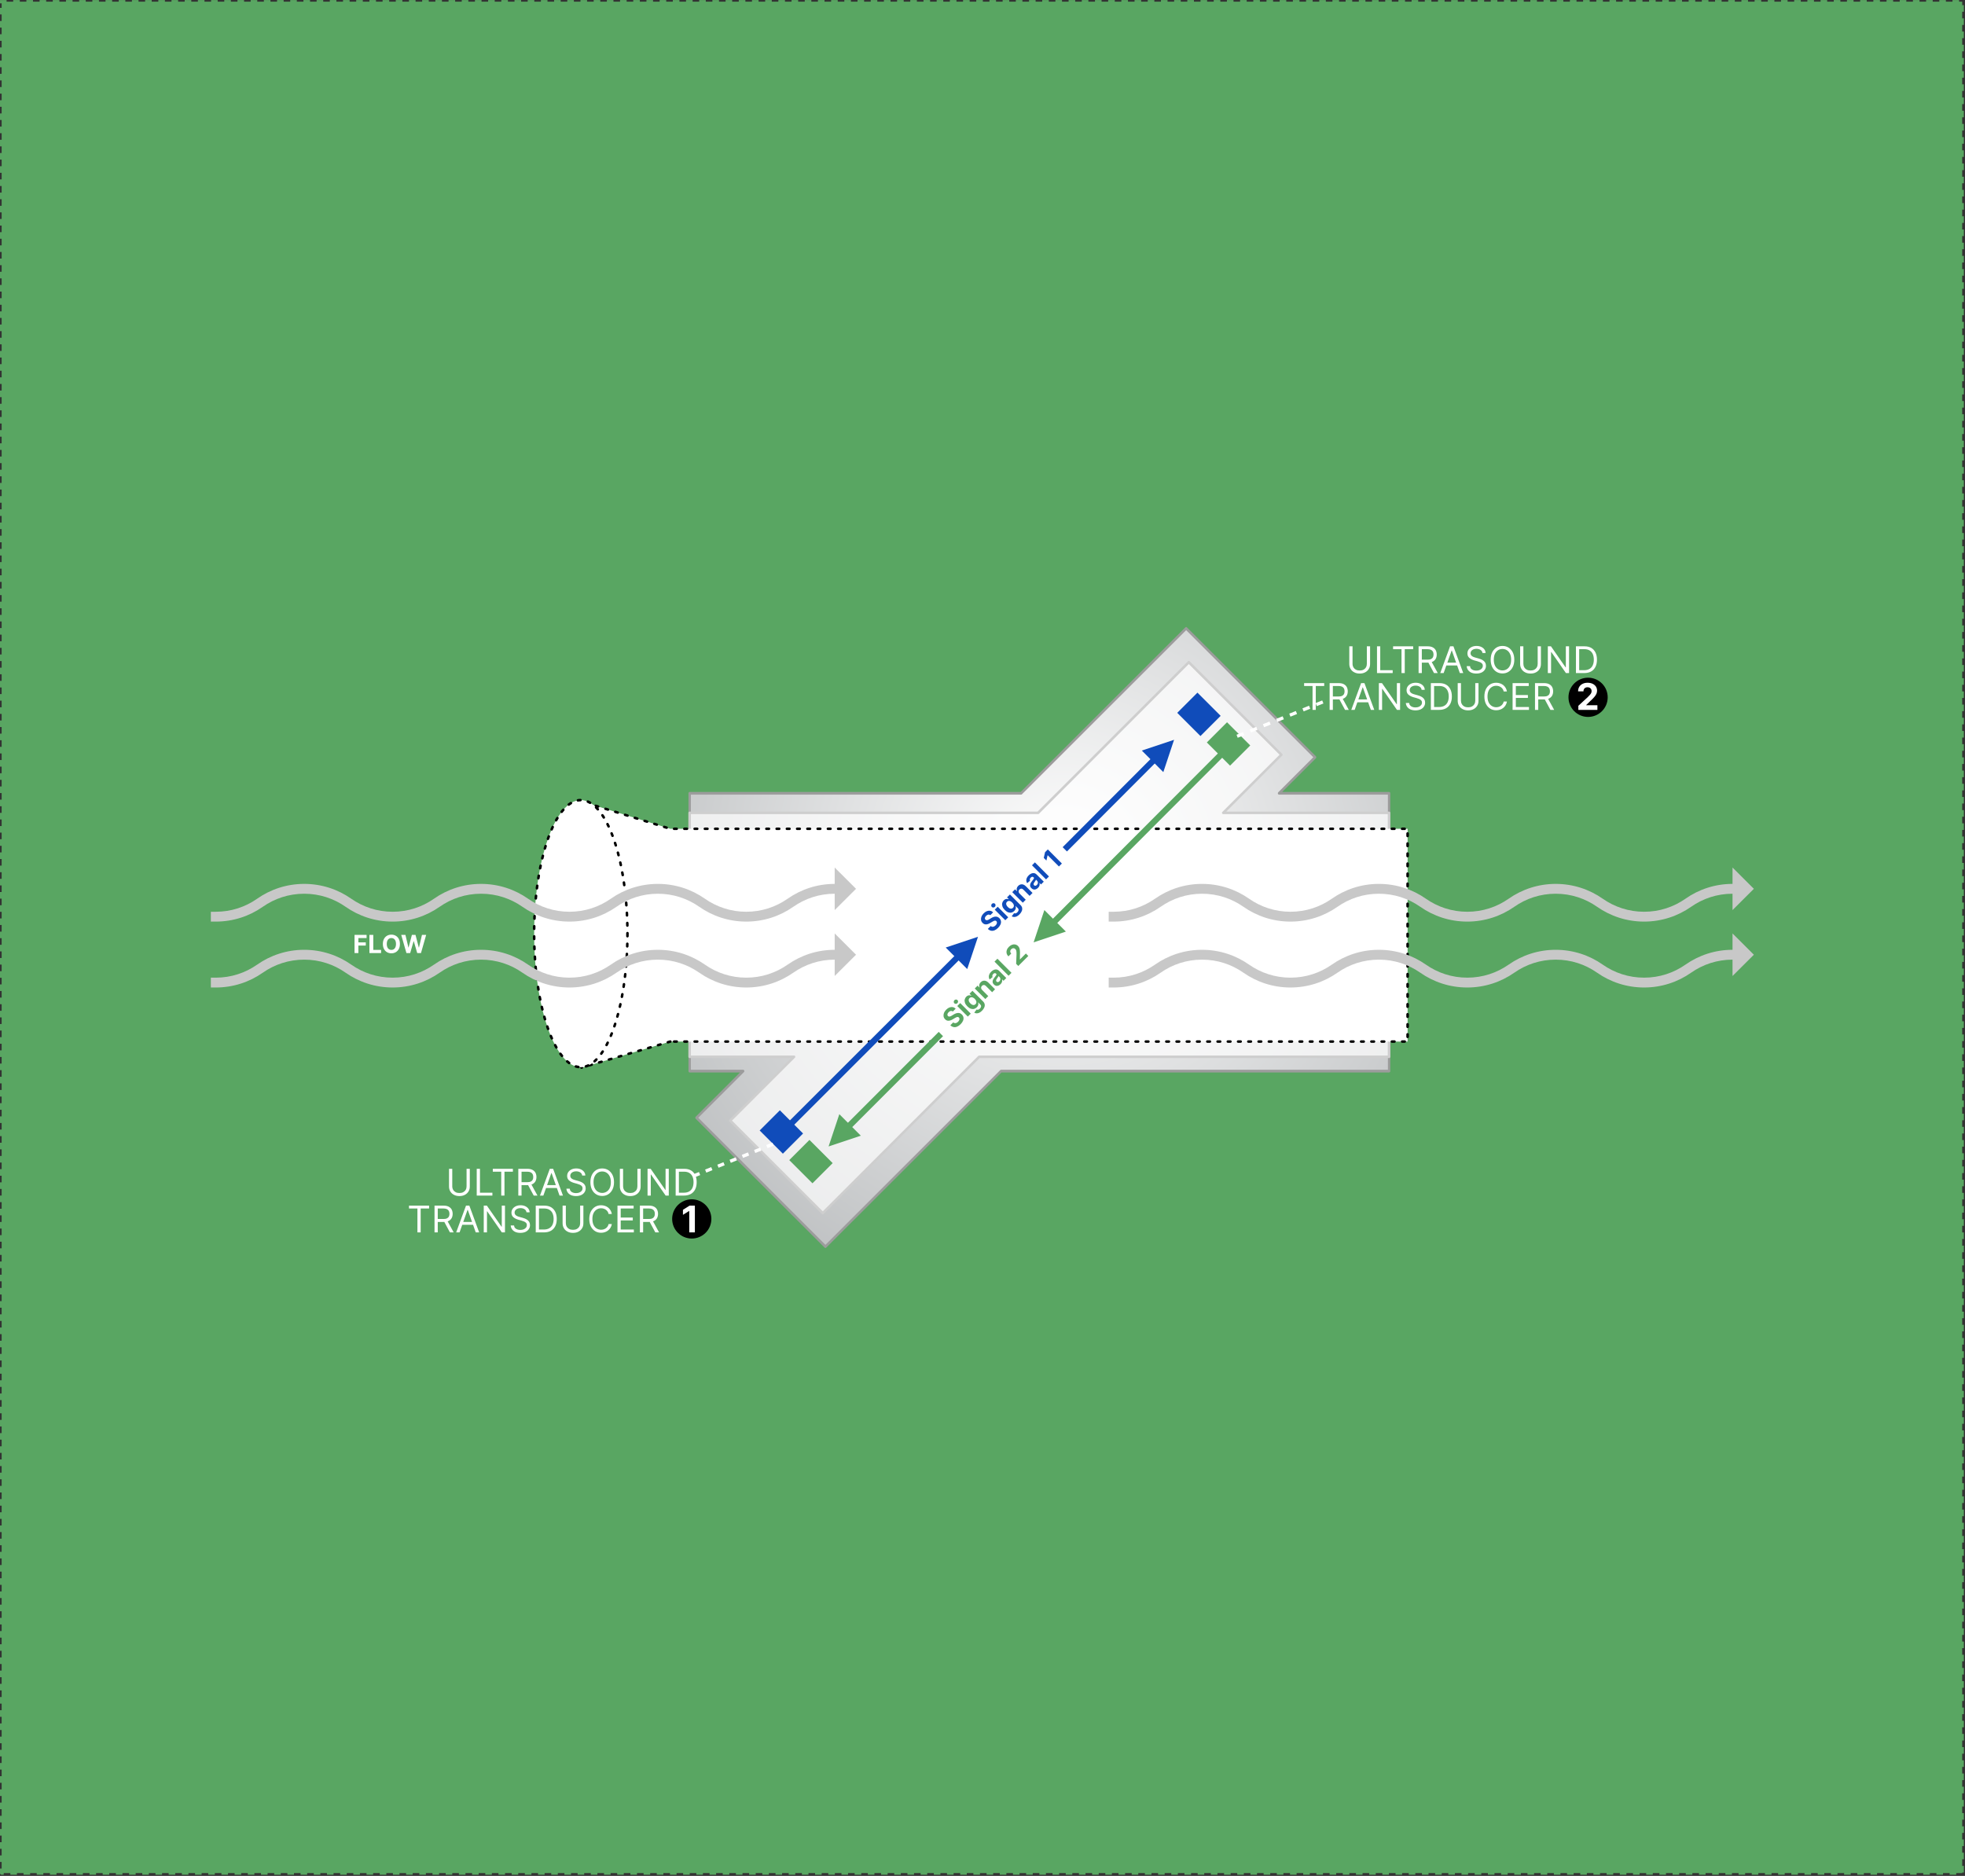 <svg xmlns="http://www.w3.org/2000/svg" xmlns:xlink="http://www.w3.org/1999/xlink" xmlns:serif="http://www.serif.com/" width="100%" height="100%" viewBox="0 0 1613 1540" xml:space="preserve" style="fill-rule:evenodd;clip-rule:evenodd;stroke-linecap:square;stroke-linejoin:round;stroke-miterlimit:1.5;"><rect x="0" y="0" width="1613" height="1540" fill="#333333" stroke="none"/> <g transform="matrix(1,0,0,1,6.272,-69.689)"> <g transform="matrix(1.512,0,0,0.545,0,0)"> <g transform="matrix(0.579,0,0,1.607,-0.404,152.421)"> <rect x="-4.918" y="-13.705" width="1838.33" height="1754.17" style="fill:rgb(89,166,98);stroke:rgb(89,166,98);stroke-width:3.09px;stroke-dasharray:3.09,9.28,0,0,0,0;"></rect> </g> </g> <g transform="matrix(1.512,0,0,0.545,0,0)"> <g transform="matrix(0.551,0,0,1.529,67.521,334.434)"> <circle cx="551.525" cy="1065.75" r="19.321"></circle> </g> </g> <g transform="matrix(1.512,0,0,0.545,0,0)"> <g transform="matrix(0.551,0,0,1.529,554.134,-451.285)"> <circle cx="551.525" cy="1065.75" r="19.321"></circle> </g> </g> <g transform="matrix(1.512,0,0,0.545,0,0)"> <g transform="matrix(0.502,0,0,1.591,2.732,-1016.52)"> <path d="M789.997,1733.39L732.138,1733.39L732.138,1470.35L1090.63,1470.35L1269.08,1314.22L1408.54,1436.24L1369.54,1470.35L1488.56,1470.35L1488.56,1733.39L1068.91,1733.39L878.978,1899.57L739.52,1777.55L789.997,1733.39Z" style="fill:url(#_Radial1);stroke:rgb(156,156,156);stroke-width:2.56px;stroke-linecap:round;"></path> </g> </g> <g transform="matrix(1.512,0,0,0.545,0,0)"> <g transform="matrix(0.502,0,0,1.397,2.732,-701.794)"> <path d="M845.027,1733.39L732.138,1733.39L732.138,1470.35L1108.98,1470.35L1271.95,1307.94L1372.05,1407.69L1309.17,1470.35L1488.56,1470.35L1488.56,1733.39L1045.22,1733.39L876.1,1901.92L776.004,1802.17L845.027,1733.39Z" style="fill:white;fill-opacity:0.69;stroke:rgb(206,206,206);stroke-width:2.74px;stroke-linecap:round;"></path> </g> </g> <g transform="matrix(1.512,0,0,0.545,0,0)"> <g transform="matrix(0.514,0,0,1.397,-17.296,-696.981)"> <path d="M733.569,1713.49L639.766,1741.61L639.766,1454.56L733.569,1484.1L1512.34,1484.1L1512.34,1713.49L733.569,1713.49Z" style="fill:white;stroke:black;stroke-width:2.71px;stroke-linecap:round;stroke-dasharray:2.71,8.12,0,0,0,0;"></path> </g> </g> <g transform="matrix(1.512,0,0,0.545,0,0)"> <g transform="matrix(0.503,0,0,1.397,-462.046,-1389.05)"> <ellipse cx="1537.21" cy="2092.54" rx="50.35" ry="143.999" style="fill:white;stroke:black;stroke-width:2.74px;stroke-linecap:round;stroke-dasharray:2.74,8.21,0,0,0,0;"></ellipse> </g> </g> <g transform="matrix(1.512,0,0,0.545,0,0)"> <g transform="matrix(0.553,-1.534,0.212,0.588,19.637,1859.45)"> <rect x="360.721" y="892.255" width="19.831" height="59.436" style="fill:rgb(16,76,186);"></rect> </g> </g> <g transform="matrix(1.512,0,0,0.545,0,0)"> <g transform="matrix(0.553,-1.534,0.212,0.588,35.705,1904.05)"> <rect x="360.721" y="892.255" width="19.831" height="59.436" style="fill:rgb(89,166,98);"></rect> </g> </g> <g transform="matrix(1.512,0,0,0.545,0,0)"> <g transform="matrix(0.387,-1.073,0.353,0.98,-66.754,1369.81)"> <g transform="matrix(0.855,0.936,-0.855,0.936,659.473,-544.945)"> <path d="M776.592,777.843L803.102,769.006L794.266,795.516L776.592,777.843Z" style="fill:rgb(16,76,186);"></path> <path d="M641.173,930.936C641.173,930.936 749.524,822.585 788.964,783.145" style="fill:none;stroke:rgb(16,76,186);stroke-width:5px;"></path> </g> </g> </g> <g transform="matrix(1.512,0,0,0.545,0,0)"> <g transform="matrix(-0.216,0.6,-0.216,-0.6,794.767,1998.18)"> <g transform="matrix(-1.528,-1.528,1.528,-1.528,288.786,3403.53)"> <path d="M705.904,932.183L679.393,941.02L688.23,914.509L705.904,932.183Z" style="fill:rgb(89,166,98);"></path> <path d="M769.984,850.429C769.984,850.429 719.005,901.408 693.532,926.881" style="fill:none;stroke:rgb(89,166,98);stroke-width:5px;"></path> </g> </g> </g> <g transform="matrix(1.512,0,0,0.545,0,0)"> <g transform="matrix(0.21,-0.584,0.21,0.584,293.927,1102.95)"> <g transform="matrix(1.571,1.571,-1.571,1.571,126.555,-1542.6)"> <path d="M938.441,615.994L964.951,607.157L956.114,633.668L938.441,615.994Z" style="fill:rgb(16,76,186);"></path> <path d="M876.82,695.288C876.82,695.288 925.906,646.202 950.812,621.296" style="fill:none;stroke:rgb(16,76,186);stroke-width:5px;"></path> </g> </g> </g> <g transform="matrix(1.512,0,0,0.545,0,0)"> <g transform="matrix(-0.367,1.02,-0.338,-0.939,1123.06,1715.42)"> <g transform="matrix(-0.9,-0.977,0.9,-0.977,755.563,2510.15)"> <path d="M873.9,764.186L847.39,773.023L856.227,746.513L873.9,764.186Z" style="fill:rgb(89,166,98);"></path> <path d="M1001.2,619.208C1001.2,619.208 899.563,720.85 861.529,758.884" style="fill:none;stroke:rgb(89,166,98);stroke-width:5px;"></path> </g> </g> </g> <g transform="matrix(1.512,0,0,0.545,0,0)"> <g transform="matrix(0.21,-0.584,0.21,0.584,181.497,1412.51)"> <g transform="matrix(50,0,0,50,734.768,944.388)"> <path d="M0.458,-0.518C0.455,-0.547 0.443,-0.569 0.421,-0.585C0.4,-0.601 0.37,-0.609 0.333,-0.609C0.308,-0.609 0.287,-0.605 0.27,-0.598C0.253,-0.591 0.239,-0.582 0.23,-0.569C0.221,-0.557 0.217,-0.543 0.217,-0.527C0.216,-0.514 0.219,-0.503 0.225,-0.493C0.231,-0.484 0.239,-0.475 0.25,-0.468C0.261,-0.461 0.273,-0.455 0.287,-0.45C0.301,-0.445 0.316,-0.441 0.332,-0.437L0.397,-0.422C0.429,-0.414 0.458,-0.405 0.484,-0.393C0.511,-0.381 0.534,-0.367 0.553,-0.349C0.573,-0.332 0.588,-0.312 0.599,-0.288C0.609,-0.265 0.615,-0.238 0.615,-0.208C0.615,-0.163 0.604,-0.125 0.581,-0.092C0.559,-0.06 0.527,-0.034 0.485,-0.017C0.443,0.001 0.392,0.01 0.333,0.01C0.274,0.01 0.223,0.001 0.18,-0.017C0.136,-0.035 0.102,-0.061 0.078,-0.097C0.054,-0.132 0.041,-0.176 0.04,-0.228L0.189,-0.228C0.19,-0.204 0.197,-0.184 0.21,-0.167C0.222,-0.151 0.239,-0.139 0.26,-0.131C0.281,-0.123 0.304,-0.119 0.331,-0.119C0.357,-0.119 0.38,-0.122 0.399,-0.13C0.418,-0.138 0.433,-0.148 0.444,-0.162C0.455,-0.175 0.46,-0.191 0.46,-0.208C0.46,-0.224 0.455,-0.238 0.445,-0.249C0.436,-0.26 0.422,-0.27 0.404,-0.278C0.385,-0.286 0.363,-0.293 0.336,-0.299L0.257,-0.319C0.196,-0.334 0.147,-0.357 0.112,-0.389C0.076,-0.421 0.059,-0.463 0.059,-0.517C0.059,-0.561 0.07,-0.6 0.094,-0.632C0.118,-0.665 0.151,-0.691 0.192,-0.71C0.234,-0.728 0.281,-0.737 0.335,-0.737C0.388,-0.737 0.436,-0.728 0.476,-0.71C0.516,-0.691 0.548,-0.665 0.57,-0.632C0.593,-0.6 0.604,-0.561 0.605,-0.518L0.458,-0.518Z" style="fill:rgb(16,76,186);fill-rule:nonzero;"></path> </g> <g transform="matrix(50,0,0,50,767.51,944.388)"> <path d="M0.06,-0L0.06,-0.545L0.212,-0.545L0.212,-0L0.06,-0ZM0.136,-0.616C0.114,-0.616 0.095,-0.623 0.079,-0.638C0.063,-0.653 0.055,-0.671 0.055,-0.692C0.055,-0.713 0.063,-0.731 0.079,-0.746C0.095,-0.761 0.114,-0.769 0.136,-0.769C0.159,-0.769 0.178,-0.761 0.194,-0.746C0.21,-0.731 0.218,-0.713 0.218,-0.692C0.218,-0.671 0.21,-0.653 0.194,-0.638C0.178,-0.623 0.159,-0.616 0.136,-0.616Z" style="fill:rgb(16,76,186);fill-rule:nonzero;"></path> </g> <g transform="matrix(50,0,0,50,781.11,944.388)"> <path d="M0.306,0.216C0.257,0.216 0.215,0.209 0.18,0.196C0.145,0.182 0.118,0.164 0.097,0.141C0.076,0.118 0.063,0.093 0.057,0.064L0.197,0.045C0.201,0.056 0.208,0.066 0.217,0.076C0.226,0.085 0.238,0.093 0.254,0.099C0.269,0.104 0.288,0.107 0.31,0.107C0.343,0.107 0.37,0.099 0.391,0.083C0.413,0.067 0.423,0.041 0.423,0.003L0.423,-0.097L0.417,-0.097C0.41,-0.081 0.4,-0.067 0.387,-0.054C0.374,-0.04 0.357,-0.029 0.336,-0.021C0.315,-0.012 0.29,-0.008 0.261,-0.008C0.22,-0.008 0.183,-0.017 0.15,-0.036C0.116,-0.055 0.09,-0.085 0.07,-0.124C0.05,-0.164 0.04,-0.213 0.04,-0.274C0.04,-0.336 0.05,-0.387 0.07,-0.429C0.09,-0.47 0.117,-0.501 0.151,-0.522C0.184,-0.542 0.221,-0.553 0.261,-0.553C0.292,-0.553 0.317,-0.547 0.338,-0.537C0.358,-0.527 0.375,-0.514 0.388,-0.499C0.4,-0.483 0.41,-0.469 0.417,-0.454L0.423,-0.454L0.423,-0.545L0.573,-0.545L0.573,0.005C0.573,0.052 0.561,0.091 0.539,0.122C0.516,0.153 0.485,0.177 0.444,0.192C0.404,0.208 0.358,0.216 0.306,0.216ZM0.309,-0.121C0.334,-0.121 0.354,-0.128 0.371,-0.14C0.388,-0.152 0.401,-0.169 0.41,-0.192C0.419,-0.215 0.424,-0.243 0.424,-0.275C0.424,-0.306 0.42,-0.334 0.411,-0.358C0.402,-0.381 0.388,-0.4 0.371,-0.413C0.354,-0.426 0.334,-0.432 0.309,-0.432C0.284,-0.432 0.263,-0.425 0.246,-0.412C0.229,-0.399 0.217,-0.38 0.208,-0.357C0.199,-0.333 0.195,-0.306 0.195,-0.275C0.195,-0.243 0.199,-0.216 0.208,-0.193C0.217,-0.17 0.23,-0.153 0.247,-0.14C0.264,-0.128 0.284,-0.121 0.309,-0.121Z" style="fill:rgb(16,76,186);fill-rule:nonzero;"></path> </g> <g transform="matrix(50,0,0,50,812.769,944.388)"> <path d="M0.212,-0.315L0.212,-0L0.06,-0L0.06,-0.545L0.205,-0.545L0.205,-0.449L0.211,-0.449C0.223,-0.481 0.243,-0.506 0.272,-0.525C0.3,-0.543 0.335,-0.553 0.375,-0.553C0.413,-0.553 0.446,-0.544 0.474,-0.528C0.502,-0.511 0.524,-0.488 0.54,-0.457C0.555,-0.426 0.563,-0.39 0.563,-0.347L0.563,-0L0.412,-0L0.412,-0.32C0.412,-0.354 0.404,-0.38 0.386,-0.399C0.369,-0.417 0.345,-0.427 0.315,-0.427C0.295,-0.427 0.277,-0.422 0.261,-0.414C0.246,-0.405 0.234,-0.392 0.225,-0.376C0.216,-0.359 0.212,-0.339 0.212,-0.315Z" style="fill:rgb(16,76,186);fill-rule:nonzero;"></path> </g> <g transform="matrix(50,0,0,50,843.859,944.388)"> <path d="M0.216,0.01C0.181,0.01 0.15,0.004 0.123,-0.008C0.096,-0.02 0.074,-0.038 0.058,-0.062C0.043,-0.086 0.035,-0.116 0.035,-0.152C0.035,-0.183 0.04,-0.208 0.051,-0.229C0.063,-0.249 0.078,-0.266 0.097,-0.278C0.116,-0.291 0.138,-0.3 0.162,-0.307C0.187,-0.313 0.213,-0.318 0.24,-0.32C0.271,-0.324 0.297,-0.327 0.316,-0.33C0.336,-0.333 0.35,-0.337 0.359,-0.343C0.367,-0.349 0.372,-0.358 0.372,-0.369L0.372,-0.371C0.372,-0.394 0.365,-0.411 0.351,-0.424C0.337,-0.436 0.317,-0.442 0.291,-0.442C0.264,-0.442 0.242,-0.436 0.226,-0.424C0.21,-0.412 0.199,-0.397 0.194,-0.379L0.054,-0.391C0.061,-0.424 0.075,-0.452 0.096,-0.477C0.117,-0.501 0.144,-0.52 0.177,-0.533C0.21,-0.546 0.248,-0.553 0.292,-0.553C0.322,-0.553 0.351,-0.549 0.379,-0.542C0.407,-0.535 0.431,-0.524 0.453,-0.509C0.475,-0.494 0.492,-0.475 0.504,-0.452C0.517,-0.428 0.523,-0.4 0.523,-0.368L0.523,-0L0.38,-0L0.38,-0.076L0.375,-0.076C0.367,-0.059 0.355,-0.044 0.34,-0.031C0.326,-0.018 0.308,-0.008 0.287,-0.001C0.267,0.007 0.243,0.01 0.216,0.01ZM0.259,-0.094C0.281,-0.094 0.301,-0.099 0.318,-0.107C0.335,-0.116 0.349,-0.128 0.358,-0.143C0.368,-0.159 0.373,-0.176 0.373,-0.195L0.373,-0.253C0.368,-0.25 0.362,-0.247 0.354,-0.244C0.345,-0.242 0.336,-0.24 0.326,-0.238C0.316,-0.236 0.306,-0.234 0.295,-0.232C0.285,-0.231 0.276,-0.23 0.268,-0.228C0.25,-0.226 0.234,-0.222 0.221,-0.216C0.208,-0.21 0.198,-0.203 0.19,-0.193C0.183,-0.183 0.179,-0.172 0.179,-0.157C0.179,-0.137 0.187,-0.121 0.202,-0.11C0.217,-0.099 0.236,-0.094 0.259,-0.094Z" style="fill:rgb(16,76,186);fill-rule:nonzero;"></path> </g> <g transform="matrix(50,0,0,50,872.872,944.388)"> <rect x="0.06" y="-0.727" width="0.151" height="0.727" style="fill:rgb(16,76,186);fill-rule:nonzero;"></rect> </g> <g transform="matrix(50,0,0,50,898.067,944.388)"> <path d="M0.375,-0.727L0.375,-0L0.222,-0L0.222,-0.581L0.217,-0.581L0.051,-0.477L0.051,-0.613L0.231,-0.727L0.375,-0.727Z" style="fill:rgb(16,76,186);fill-rule:nonzero;"></path> </g> </g> </g> <g transform="matrix(1.512,0,0,0.545,0,0)"> <g transform="matrix(0.21,-0.584,0.21,0.584,161.147,1557.64)"> <g transform="matrix(50,0,0,50,734.768,944.388)"> <path d="M0.458,-0.518C0.455,-0.547 0.443,-0.569 0.421,-0.585C0.4,-0.601 0.37,-0.609 0.333,-0.609C0.308,-0.609 0.287,-0.605 0.27,-0.598C0.253,-0.591 0.239,-0.582 0.23,-0.569C0.221,-0.557 0.217,-0.543 0.217,-0.527C0.216,-0.514 0.219,-0.503 0.225,-0.493C0.231,-0.484 0.239,-0.475 0.25,-0.468C0.261,-0.461 0.273,-0.455 0.287,-0.45C0.301,-0.445 0.316,-0.441 0.332,-0.437L0.397,-0.422C0.429,-0.414 0.458,-0.405 0.484,-0.393C0.511,-0.381 0.534,-0.367 0.553,-0.349C0.573,-0.332 0.588,-0.312 0.599,-0.288C0.609,-0.265 0.615,-0.238 0.615,-0.208C0.615,-0.163 0.604,-0.125 0.581,-0.092C0.559,-0.06 0.527,-0.034 0.485,-0.017C0.443,0.001 0.392,0.01 0.333,0.01C0.274,0.01 0.223,0.001 0.18,-0.017C0.136,-0.035 0.102,-0.061 0.078,-0.097C0.054,-0.132 0.041,-0.176 0.04,-0.228L0.189,-0.228C0.19,-0.204 0.197,-0.184 0.21,-0.167C0.222,-0.151 0.239,-0.139 0.26,-0.131C0.281,-0.123 0.304,-0.119 0.331,-0.119C0.357,-0.119 0.38,-0.122 0.399,-0.13C0.418,-0.138 0.433,-0.148 0.444,-0.162C0.455,-0.175 0.46,-0.191 0.46,-0.208C0.46,-0.224 0.455,-0.238 0.445,-0.249C0.436,-0.26 0.422,-0.27 0.404,-0.278C0.385,-0.286 0.363,-0.293 0.336,-0.299L0.257,-0.319C0.196,-0.334 0.147,-0.357 0.112,-0.389C0.076,-0.421 0.059,-0.463 0.059,-0.517C0.059,-0.561 0.07,-0.6 0.094,-0.632C0.118,-0.665 0.151,-0.691 0.192,-0.71C0.234,-0.728 0.281,-0.737 0.335,-0.737C0.388,-0.737 0.436,-0.728 0.476,-0.71C0.516,-0.691 0.548,-0.665 0.57,-0.632C0.593,-0.6 0.604,-0.561 0.605,-0.518L0.458,-0.518Z" style="fill:rgb(89,166,98);fill-rule:nonzero;"></path> </g> <g transform="matrix(50,0,0,50,767.51,944.388)"> <path d="M0.06,-0L0.06,-0.545L0.212,-0.545L0.212,-0L0.06,-0ZM0.136,-0.616C0.114,-0.616 0.095,-0.623 0.079,-0.638C0.063,-0.653 0.055,-0.671 0.055,-0.692C0.055,-0.713 0.063,-0.731 0.079,-0.746C0.095,-0.761 0.114,-0.769 0.136,-0.769C0.159,-0.769 0.178,-0.761 0.194,-0.746C0.21,-0.731 0.218,-0.713 0.218,-0.692C0.218,-0.671 0.21,-0.653 0.194,-0.638C0.178,-0.623 0.159,-0.616 0.136,-0.616Z" style="fill:rgb(89,166,98);fill-rule:nonzero;"></path> </g> <g transform="matrix(50,0,0,50,781.11,944.388)"> <path d="M0.306,0.216C0.257,0.216 0.215,0.209 0.18,0.196C0.145,0.182 0.118,0.164 0.097,0.141C0.076,0.118 0.063,0.093 0.057,0.064L0.197,0.045C0.201,0.056 0.208,0.066 0.217,0.076C0.226,0.085 0.238,0.093 0.254,0.099C0.269,0.104 0.288,0.107 0.31,0.107C0.343,0.107 0.37,0.099 0.391,0.083C0.413,0.067 0.423,0.041 0.423,0.003L0.423,-0.097L0.417,-0.097C0.41,-0.081 0.4,-0.067 0.387,-0.054C0.374,-0.04 0.357,-0.029 0.336,-0.021C0.315,-0.012 0.29,-0.008 0.261,-0.008C0.22,-0.008 0.183,-0.017 0.15,-0.036C0.116,-0.055 0.09,-0.085 0.07,-0.124C0.05,-0.164 0.04,-0.213 0.04,-0.274C0.04,-0.336 0.05,-0.387 0.07,-0.429C0.09,-0.47 0.117,-0.501 0.151,-0.522C0.184,-0.542 0.221,-0.553 0.261,-0.553C0.292,-0.553 0.317,-0.547 0.338,-0.537C0.358,-0.527 0.375,-0.514 0.388,-0.499C0.4,-0.483 0.41,-0.469 0.417,-0.454L0.423,-0.454L0.423,-0.545L0.573,-0.545L0.573,0.005C0.573,0.052 0.561,0.091 0.539,0.122C0.516,0.153 0.485,0.177 0.444,0.192C0.404,0.208 0.358,0.216 0.306,0.216ZM0.309,-0.121C0.334,-0.121 0.354,-0.128 0.371,-0.14C0.388,-0.152 0.401,-0.169 0.41,-0.192C0.419,-0.215 0.424,-0.243 0.424,-0.275C0.424,-0.306 0.42,-0.334 0.411,-0.358C0.402,-0.381 0.388,-0.4 0.371,-0.413C0.354,-0.426 0.334,-0.432 0.309,-0.432C0.284,-0.432 0.263,-0.425 0.246,-0.412C0.229,-0.399 0.217,-0.38 0.208,-0.357C0.199,-0.333 0.195,-0.306 0.195,-0.275C0.195,-0.243 0.199,-0.216 0.208,-0.193C0.217,-0.17 0.23,-0.153 0.247,-0.14C0.264,-0.128 0.284,-0.121 0.309,-0.121Z" style="fill:rgb(89,166,98);fill-rule:nonzero;"></path> </g> <g transform="matrix(50,0,0,50,812.769,944.388)"> <path d="M0.212,-0.315L0.212,-0L0.06,-0L0.06,-0.545L0.205,-0.545L0.205,-0.449L0.211,-0.449C0.223,-0.481 0.243,-0.506 0.272,-0.525C0.3,-0.543 0.335,-0.553 0.375,-0.553C0.413,-0.553 0.446,-0.544 0.474,-0.528C0.502,-0.511 0.524,-0.488 0.54,-0.457C0.555,-0.426 0.563,-0.39 0.563,-0.347L0.563,-0L0.412,-0L0.412,-0.32C0.412,-0.354 0.404,-0.38 0.386,-0.399C0.369,-0.417 0.345,-0.427 0.315,-0.427C0.295,-0.427 0.277,-0.422 0.261,-0.414C0.246,-0.405 0.234,-0.392 0.225,-0.376C0.216,-0.359 0.212,-0.339 0.212,-0.315Z" style="fill:rgb(89,166,98);fill-rule:nonzero;"></path> </g> <g transform="matrix(50,0,0,50,843.859,944.388)"> <path d="M0.216,0.01C0.181,0.01 0.15,0.004 0.123,-0.008C0.096,-0.02 0.074,-0.038 0.058,-0.062C0.043,-0.086 0.035,-0.116 0.035,-0.152C0.035,-0.183 0.04,-0.208 0.051,-0.229C0.063,-0.249 0.078,-0.266 0.097,-0.278C0.116,-0.291 0.138,-0.3 0.162,-0.307C0.187,-0.313 0.213,-0.318 0.24,-0.32C0.271,-0.324 0.297,-0.327 0.316,-0.33C0.336,-0.333 0.35,-0.337 0.359,-0.343C0.367,-0.349 0.372,-0.358 0.372,-0.369L0.372,-0.371C0.372,-0.394 0.365,-0.411 0.351,-0.424C0.337,-0.436 0.317,-0.442 0.291,-0.442C0.264,-0.442 0.242,-0.436 0.226,-0.424C0.21,-0.412 0.199,-0.397 0.194,-0.379L0.054,-0.391C0.061,-0.424 0.075,-0.452 0.096,-0.477C0.117,-0.501 0.144,-0.52 0.177,-0.533C0.21,-0.546 0.248,-0.553 0.292,-0.553C0.322,-0.553 0.351,-0.549 0.379,-0.542C0.407,-0.535 0.431,-0.524 0.453,-0.509C0.475,-0.494 0.492,-0.475 0.504,-0.452C0.517,-0.428 0.523,-0.4 0.523,-0.368L0.523,-0L0.38,-0L0.38,-0.076L0.375,-0.076C0.367,-0.059 0.355,-0.044 0.34,-0.031C0.326,-0.018 0.308,-0.008 0.287,-0.001C0.267,0.007 0.243,0.01 0.216,0.01ZM0.259,-0.094C0.281,-0.094 0.301,-0.099 0.318,-0.107C0.335,-0.116 0.349,-0.128 0.358,-0.143C0.368,-0.159 0.373,-0.176 0.373,-0.195L0.373,-0.253C0.368,-0.25 0.362,-0.247 0.354,-0.244C0.345,-0.242 0.336,-0.24 0.326,-0.238C0.316,-0.236 0.306,-0.234 0.295,-0.232C0.285,-0.231 0.276,-0.23 0.268,-0.228C0.25,-0.226 0.234,-0.222 0.221,-0.216C0.208,-0.21 0.198,-0.203 0.19,-0.193C0.183,-0.183 0.179,-0.172 0.179,-0.157C0.179,-0.137 0.187,-0.121 0.202,-0.11C0.217,-0.099 0.236,-0.094 0.259,-0.094Z" style="fill:rgb(89,166,98);fill-rule:nonzero;"></path> </g> <g transform="matrix(50,0,0,50,872.872,944.388)"> <rect x="0.06" y="-0.727" width="0.151" height="0.727" style="fill:rgb(89,166,98);fill-rule:nonzero;"></rect> </g> <g transform="matrix(50,0,0,50,898.067,944.388)"> <path d="M0.059,-0L0.059,-0.111L0.318,-0.35C0.34,-0.372 0.358,-0.391 0.373,-0.408C0.388,-0.425 0.4,-0.442 0.408,-0.458C0.415,-0.475 0.419,-0.493 0.419,-0.512C0.419,-0.533 0.415,-0.551 0.405,-0.567C0.395,-0.582 0.382,-0.594 0.365,-0.603C0.348,-0.611 0.329,-0.615 0.308,-0.615C0.286,-0.615 0.266,-0.611 0.25,-0.602C0.233,-0.593 0.22,-0.58 0.211,-0.563C0.202,-0.546 0.198,-0.526 0.198,-0.503L0.052,-0.503C0.052,-0.551 0.063,-0.592 0.084,-0.627C0.106,-0.662 0.136,-0.689 0.175,-0.708C0.214,-0.728 0.258,-0.737 0.309,-0.737C0.361,-0.737 0.406,-0.728 0.445,-0.71C0.484,-0.691 0.514,-0.666 0.536,-0.634C0.557,-0.601 0.568,-0.564 0.568,-0.522C0.568,-0.495 0.562,-0.467 0.552,-0.441C0.541,-0.414 0.522,-0.384 0.494,-0.352C0.467,-0.319 0.428,-0.28 0.378,-0.235L0.272,-0.131L0.272,-0.126L0.577,-0.126L0.577,-0L0.059,-0Z" style="fill:rgb(89,166,98);fill-rule:nonzero;"></path> </g> </g> </g> <g transform="matrix(1.512,0,0,0.545,0,0)"> <g transform="matrix(0.553,-1.534,0.212,0.588,246.337,1230.33)"> <rect x="360.721" y="892.255" width="19.831" height="59.436" style="fill:rgb(16,76,186);"></rect> </g> </g> <g transform="matrix(1.512,0,0,0.545,0,0)"> <g transform="matrix(0.553,-1.534,0.212,0.588,262.405,1274.93)"> <rect x="360.721" y="892.255" width="19.831" height="59.436" style="fill:rgb(89,166,98);"></rect> </g> </g> <g transform="matrix(1.512,0,0,0.545,0,0)"> <g transform="matrix(0.676,0,0,1.877,-556.868,-2638.56)"> <g transform="matrix(29.546,0,0,29.546,1175.64,2433.33)"> <path d="M0.565,-0.727L0.653,-0.727L0.653,-0.246C0.653,-0.196 0.642,-0.152 0.618,-0.113C0.595,-0.074 0.562,-0.043 0.52,-0.021C0.478,0.002 0.428,0.013 0.371,0.013C0.314,0.013 0.264,0.002 0.222,-0.021C0.179,-0.043 0.146,-0.074 0.123,-0.113C0.1,-0.152 0.088,-0.196 0.088,-0.246L0.088,-0.727L0.176,-0.727L0.176,-0.253C0.176,-0.217 0.184,-0.186 0.2,-0.158C0.215,-0.131 0.238,-0.109 0.267,-0.093C0.296,-0.077 0.33,-0.07 0.371,-0.07C0.411,-0.07 0.446,-0.077 0.475,-0.093C0.504,-0.109 0.527,-0.131 0.542,-0.158C0.558,-0.186 0.565,-0.217 0.565,-0.253L0.565,-0.727Z" style="fill:white;fill-rule:nonzero;"></path> </g> <g transform="matrix(29.546,0,0,29.546,1197.89,2433.33)"> <path d="M0.088,-0L0.088,-0.727L0.176,-0.727L0.176,-0.078L0.514,-0.078L0.514,-0L0.088,-0Z" style="fill:white;fill-rule:nonzero;"></path> </g> <g transform="matrix(29.546,0,0,29.546,1211.99,2433.33)"> <path d="M0.048,-0.649L0.048,-0.727L0.594,-0.727L0.594,-0.649L0.365,-0.649L0.365,-0L0.277,-0L0.277,-0.649L0.048,-0.649Z" style="fill:white;fill-rule:nonzero;"></path> </g> <g transform="matrix(29.546,0,0,29.546,1231.29,2433.33)"> <path d="M0.088,-0L0.088,-0.727L0.334,-0.727C0.391,-0.727 0.437,-0.718 0.474,-0.698C0.51,-0.679 0.537,-0.653 0.555,-0.619C0.572,-0.585 0.581,-0.547 0.581,-0.504C0.581,-0.461 0.572,-0.423 0.555,-0.39C0.537,-0.357 0.51,-0.331 0.474,-0.312C0.438,-0.294 0.392,-0.284 0.335,-0.284L0.136,-0.284L0.136,-0.364L0.332,-0.364C0.371,-0.364 0.403,-0.369 0.426,-0.381C0.45,-0.392 0.467,-0.408 0.478,-0.429C0.489,-0.45 0.494,-0.475 0.494,-0.504C0.494,-0.533 0.489,-0.559 0.478,-0.581C0.467,-0.602 0.45,-0.619 0.426,-0.631C0.402,-0.643 0.37,-0.649 0.331,-0.649L0.176,-0.649L0.176,-0L0.088,-0ZM0.43,-0.327L0.609,-0L0.507,-0L0.331,-0.327L0.43,-0.327Z" style="fill:white;fill-rule:nonzero;"></path> </g> <g transform="matrix(29.546,0,0,29.546,1250.52,2433.33)"> <path d="M0.118,-0L0.026,-0L0.293,-0.727L0.384,-0.727L0.651,-0L0.558,-0L0.341,-0.612L0.335,-0.612L0.118,-0ZM0.152,-0.284L0.524,-0.284L0.524,-0.206L0.152,-0.206L0.152,-0.284Z" style="fill:white;fill-rule:nonzero;"></path> </g> <g transform="matrix(29.546,0,0,29.546,1270.83,2433.33)"> <path d="M0.486,-0.545C0.482,-0.581 0.464,-0.609 0.434,-0.629C0.404,-0.649 0.366,-0.659 0.322,-0.659C0.29,-0.659 0.262,-0.654 0.238,-0.643C0.214,-0.633 0.195,-0.619 0.182,-0.6C0.169,-0.582 0.162,-0.562 0.162,-0.538C0.162,-0.519 0.167,-0.502 0.176,-0.488C0.185,-0.475 0.197,-0.463 0.212,-0.454C0.227,-0.445 0.242,-0.437 0.258,-0.432C0.274,-0.426 0.289,-0.421 0.303,-0.418L0.376,-0.398C0.395,-0.393 0.416,-0.386 0.44,-0.377C0.463,-0.368 0.485,-0.356 0.507,-0.341C0.528,-0.326 0.546,-0.307 0.56,-0.284C0.574,-0.26 0.581,-0.232 0.581,-0.197C0.581,-0.158 0.571,-0.123 0.55,-0.091C0.53,-0.059 0.5,-0.034 0.461,-0.015C0.422,0.003 0.374,0.013 0.318,0.013C0.266,0.013 0.221,0.004 0.183,-0.012C0.145,-0.029 0.115,-0.053 0.094,-0.083C0.072,-0.113 0.06,-0.148 0.057,-0.188L0.148,-0.188C0.15,-0.16 0.159,-0.137 0.176,-0.119C0.192,-0.102 0.212,-0.088 0.237,-0.08C0.262,-0.071 0.289,-0.067 0.318,-0.067C0.352,-0.067 0.382,-0.072 0.409,-0.083C0.435,-0.094 0.457,-0.11 0.472,-0.129C0.488,-0.149 0.496,-0.172 0.496,-0.199C0.496,-0.223 0.489,-0.243 0.475,-0.258C0.462,-0.273 0.444,-0.285 0.422,-0.295C0.4,-0.304 0.376,-0.313 0.351,-0.32L0.261,-0.345C0.205,-0.362 0.16,-0.385 0.126,-0.415C0.093,-0.445 0.077,-0.485 0.077,-0.534C0.077,-0.575 0.088,-0.61 0.11,-0.641C0.132,-0.671 0.162,-0.695 0.199,-0.712C0.237,-0.729 0.279,-0.737 0.325,-0.737C0.372,-0.737 0.414,-0.729 0.45,-0.712C0.487,-0.695 0.516,-0.673 0.537,-0.644C0.559,-0.615 0.57,-0.582 0.571,-0.545L0.486,-0.545Z" style="fill:white;fill-rule:nonzero;"></path> </g> <g transform="matrix(29.546,0,0,29.546,1290.01,2433.33)"> <path d="M0.702,-0.364C0.702,-0.287 0.688,-0.221 0.66,-0.165C0.632,-0.109 0.594,-0.066 0.546,-0.036C0.498,-0.005 0.443,0.01 0.381,0.01C0.319,0.01 0.263,-0.005 0.215,-0.036C0.167,-0.066 0.129,-0.109 0.101,-0.165C0.074,-0.221 0.06,-0.287 0.06,-0.364C0.06,-0.44 0.074,-0.507 0.101,-0.563C0.129,-0.618 0.167,-0.661 0.215,-0.692C0.263,-0.722 0.319,-0.737 0.381,-0.737C0.443,-0.737 0.498,-0.722 0.546,-0.692C0.594,-0.661 0.632,-0.618 0.66,-0.563C0.688,-0.507 0.702,-0.44 0.702,-0.364ZM0.616,-0.364C0.616,-0.427 0.606,-0.48 0.585,-0.523C0.564,-0.566 0.536,-0.599 0.5,-0.621C0.465,-0.644 0.425,-0.655 0.381,-0.655C0.337,-0.655 0.297,-0.644 0.261,-0.621C0.226,-0.599 0.197,-0.566 0.176,-0.523C0.155,-0.48 0.145,-0.427 0.145,-0.364C0.145,-0.301 0.155,-0.248 0.176,-0.204C0.197,-0.161 0.226,-0.128 0.261,-0.106C0.297,-0.084 0.337,-0.072 0.381,-0.072C0.425,-0.072 0.465,-0.084 0.5,-0.106C0.536,-0.128 0.564,-0.161 0.585,-0.204C0.606,-0.248 0.616,-0.301 0.616,-0.364Z" style="fill:white;fill-rule:nonzero;"></path> </g> <g transform="matrix(29.546,0,0,29.546,1312.84,2433.33)"> <path d="M0.565,-0.727L0.653,-0.727L0.653,-0.246C0.653,-0.196 0.642,-0.152 0.618,-0.113C0.595,-0.074 0.562,-0.043 0.52,-0.021C0.478,0.002 0.428,0.013 0.371,0.013C0.314,0.013 0.264,0.002 0.222,-0.021C0.179,-0.043 0.146,-0.074 0.123,-0.113C0.1,-0.152 0.088,-0.196 0.088,-0.246L0.088,-0.727L0.176,-0.727L0.176,-0.253C0.176,-0.217 0.184,-0.186 0.2,-0.158C0.215,-0.131 0.238,-0.109 0.267,-0.093C0.296,-0.077 0.33,-0.07 0.371,-0.07C0.411,-0.07 0.446,-0.077 0.475,-0.093C0.504,-0.109 0.527,-0.131 0.542,-0.158C0.558,-0.186 0.565,-0.217 0.565,-0.253L0.565,-0.727Z" style="fill:white;fill-rule:nonzero;"></path> </g> <g transform="matrix(29.546,0,0,29.546,1335.08,2433.33)"> <path d="M0.665,-0.727L0.665,-0L0.58,-0L0.183,-0.571L0.176,-0.571L0.176,-0L0.088,-0L0.088,-0.727L0.173,-0.727L0.571,-0.155L0.578,-0.155L0.578,-0.727L0.665,-0.727Z" style="fill:white;fill-rule:nonzero;"></path> </g> <g transform="matrix(29.546,0,0,29.546,1357.66,2433.33)"> <path d="M0.313,-0L0.088,-0L0.088,-0.727L0.322,-0.727C0.393,-0.727 0.453,-0.713 0.504,-0.684C0.554,-0.655 0.592,-0.613 0.619,-0.559C0.646,-0.505 0.659,-0.44 0.659,-0.365C0.659,-0.289 0.646,-0.224 0.619,-0.17C0.592,-0.115 0.552,-0.073 0.501,-0.044C0.449,-0.015 0.386,-0 0.313,-0ZM0.176,-0.078L0.307,-0.078C0.367,-0.078 0.417,-0.09 0.456,-0.113C0.496,-0.136 0.525,-0.169 0.545,-0.212C0.564,-0.255 0.574,-0.306 0.574,-0.365C0.574,-0.424 0.564,-0.474 0.545,-0.517C0.526,-0.559 0.497,-0.592 0.459,-0.615C0.421,-0.638 0.374,-0.649 0.317,-0.649L0.176,-0.649L0.176,-0.078Z" style="fill:white;fill-rule:nonzero;"></path> </g> <g transform="matrix(29.546,0,0,29.546,1144.69,2462.87)"> <path d="M0.048,-0.649L0.048,-0.727L0.594,-0.727L0.594,-0.649L0.365,-0.649L0.365,-0L0.277,-0L0.277,-0.649L0.048,-0.649Z" style="fill:white;fill-rule:nonzero;"></path> </g> <g transform="matrix(29.546,0,0,29.546,1164,2462.87)"> <path d="M0.088,-0L0.088,-0.727L0.334,-0.727C0.391,-0.727 0.437,-0.718 0.474,-0.698C0.51,-0.679 0.537,-0.653 0.555,-0.619C0.572,-0.585 0.581,-0.547 0.581,-0.504C0.581,-0.461 0.572,-0.423 0.555,-0.39C0.537,-0.357 0.51,-0.331 0.474,-0.312C0.438,-0.294 0.392,-0.284 0.335,-0.284L0.136,-0.284L0.136,-0.364L0.332,-0.364C0.371,-0.364 0.403,-0.369 0.426,-0.381C0.45,-0.392 0.467,-0.408 0.478,-0.429C0.489,-0.45 0.494,-0.475 0.494,-0.504C0.494,-0.533 0.489,-0.559 0.478,-0.581C0.467,-0.602 0.45,-0.619 0.426,-0.631C0.402,-0.643 0.37,-0.649 0.331,-0.649L0.176,-0.649L0.176,-0L0.088,-0ZM0.43,-0.327L0.609,-0L0.507,-0L0.331,-0.327L0.43,-0.327Z" style="fill:white;fill-rule:nonzero;"></path> </g> <g transform="matrix(29.546,0,0,29.546,1183.22,2462.87)"> <path d="M0.118,-0L0.026,-0L0.293,-0.727L0.384,-0.727L0.651,-0L0.558,-0L0.341,-0.612L0.335,-0.612L0.118,-0ZM0.152,-0.284L0.524,-0.284L0.524,-0.206L0.152,-0.206L0.152,-0.284Z" style="fill:white;fill-rule:nonzero;"></path> </g> <g transform="matrix(29.546,0,0,29.546,1203.53,2462.87)"> <path d="M0.665,-0.727L0.665,-0L0.58,-0L0.183,-0.571L0.176,-0.571L0.176,-0L0.088,-0L0.088,-0.727L0.173,-0.727L0.571,-0.155L0.578,-0.155L0.578,-0.727L0.665,-0.727Z" style="fill:white;fill-rule:nonzero;"></path> </g> <g transform="matrix(29.546,0,0,29.546,1226.11,2462.87)"> <path d="M0.486,-0.545C0.482,-0.581 0.464,-0.609 0.434,-0.629C0.404,-0.649 0.366,-0.659 0.322,-0.659C0.29,-0.659 0.262,-0.654 0.238,-0.643C0.214,-0.633 0.195,-0.619 0.182,-0.6C0.169,-0.582 0.162,-0.562 0.162,-0.538C0.162,-0.519 0.167,-0.502 0.176,-0.488C0.185,-0.475 0.197,-0.463 0.212,-0.454C0.227,-0.445 0.242,-0.437 0.258,-0.432C0.274,-0.426 0.289,-0.421 0.303,-0.418L0.376,-0.398C0.395,-0.393 0.416,-0.386 0.44,-0.377C0.463,-0.368 0.485,-0.356 0.507,-0.341C0.528,-0.326 0.546,-0.307 0.56,-0.284C0.574,-0.26 0.581,-0.232 0.581,-0.197C0.581,-0.158 0.571,-0.123 0.55,-0.091C0.53,-0.059 0.5,-0.034 0.461,-0.015C0.422,0.003 0.374,0.013 0.318,0.013C0.266,0.013 0.221,0.004 0.183,-0.012C0.145,-0.029 0.115,-0.053 0.094,-0.083C0.072,-0.113 0.06,-0.148 0.057,-0.188L0.148,-0.188C0.15,-0.16 0.159,-0.137 0.176,-0.119C0.192,-0.102 0.212,-0.088 0.237,-0.08C0.262,-0.071 0.289,-0.067 0.318,-0.067C0.352,-0.067 0.382,-0.072 0.409,-0.083C0.435,-0.094 0.457,-0.11 0.472,-0.129C0.488,-0.149 0.496,-0.172 0.496,-0.199C0.496,-0.223 0.489,-0.243 0.475,-0.258C0.462,-0.273 0.444,-0.285 0.422,-0.295C0.4,-0.304 0.376,-0.313 0.351,-0.32L0.261,-0.345C0.205,-0.362 0.16,-0.385 0.126,-0.415C0.093,-0.445 0.077,-0.485 0.077,-0.534C0.077,-0.575 0.088,-0.61 0.11,-0.641C0.132,-0.671 0.162,-0.695 0.199,-0.712C0.237,-0.729 0.279,-0.737 0.325,-0.737C0.372,-0.737 0.414,-0.729 0.45,-0.712C0.487,-0.695 0.516,-0.673 0.537,-0.644C0.559,-0.615 0.57,-0.582 0.571,-0.545L0.486,-0.545Z" style="fill:white;fill-rule:nonzero;"></path> </g> <g transform="matrix(29.546,0,0,29.546,1245.29,2462.87)"> <path d="M0.313,-0L0.088,-0L0.088,-0.727L0.322,-0.727C0.393,-0.727 0.453,-0.713 0.504,-0.684C0.554,-0.655 0.592,-0.613 0.619,-0.559C0.646,-0.505 0.659,-0.44 0.659,-0.365C0.659,-0.289 0.646,-0.224 0.619,-0.17C0.592,-0.115 0.552,-0.073 0.501,-0.044C0.449,-0.015 0.386,-0 0.313,-0ZM0.176,-0.078L0.307,-0.078C0.367,-0.078 0.417,-0.09 0.456,-0.113C0.496,-0.136 0.525,-0.169 0.545,-0.212C0.564,-0.255 0.574,-0.306 0.574,-0.365C0.574,-0.424 0.564,-0.474 0.545,-0.517C0.526,-0.559 0.497,-0.592 0.459,-0.615C0.421,-0.638 0.374,-0.649 0.317,-0.649L0.176,-0.649L0.176,-0.078Z" style="fill:white;fill-rule:nonzero;"></path> </g> <g transform="matrix(29.546,0,0,29.546,1266.86,2462.87)"> <path d="M0.565,-0.727L0.653,-0.727L0.653,-0.246C0.653,-0.196 0.642,-0.152 0.618,-0.113C0.595,-0.074 0.562,-0.043 0.52,-0.021C0.478,0.002 0.428,0.013 0.371,0.013C0.314,0.013 0.264,0.002 0.222,-0.021C0.179,-0.043 0.146,-0.074 0.123,-0.113C0.1,-0.152 0.088,-0.196 0.088,-0.246L0.088,-0.727L0.176,-0.727L0.176,-0.253C0.176,-0.217 0.184,-0.186 0.2,-0.158C0.215,-0.131 0.238,-0.109 0.267,-0.093C0.296,-0.077 0.33,-0.07 0.371,-0.07C0.411,-0.07 0.446,-0.077 0.475,-0.093C0.504,-0.109 0.527,-0.131 0.542,-0.158C0.558,-0.186 0.565,-0.217 0.565,-0.253L0.565,-0.727Z" style="fill:white;fill-rule:nonzero;"></path> </g> <g transform="matrix(29.546,0,0,29.546,1289.11,2462.87)"> <path d="M0.673,-0.5L0.585,-0.5C0.58,-0.525 0.571,-0.548 0.558,-0.567C0.545,-0.586 0.53,-0.602 0.511,-0.615C0.493,-0.628 0.473,-0.638 0.45,-0.645C0.428,-0.652 0.405,-0.655 0.381,-0.655C0.337,-0.655 0.297,-0.644 0.261,-0.621C0.226,-0.599 0.197,-0.566 0.176,-0.523C0.155,-0.48 0.145,-0.427 0.145,-0.364C0.145,-0.301 0.155,-0.248 0.176,-0.204C0.197,-0.161 0.226,-0.128 0.261,-0.106C0.297,-0.084 0.337,-0.072 0.381,-0.072C0.405,-0.072 0.428,-0.076 0.45,-0.082C0.473,-0.089 0.493,-0.099 0.511,-0.112C0.53,-0.125 0.545,-0.141 0.558,-0.161C0.571,-0.18 0.58,-0.202 0.585,-0.227L0.673,-0.227C0.667,-0.19 0.655,-0.157 0.637,-0.127C0.62,-0.098 0.598,-0.073 0.572,-0.053C0.546,-0.032 0.517,-0.017 0.484,-0.006C0.452,0.005 0.417,0.01 0.381,0.01C0.319,0.01 0.263,-0.005 0.215,-0.036C0.167,-0.066 0.129,-0.109 0.101,-0.165C0.074,-0.221 0.06,-0.287 0.06,-0.364C0.06,-0.44 0.074,-0.507 0.101,-0.563C0.129,-0.618 0.167,-0.661 0.215,-0.692C0.263,-0.722 0.319,-0.737 0.381,-0.737C0.417,-0.737 0.452,-0.732 0.484,-0.721C0.517,-0.711 0.546,-0.695 0.572,-0.675C0.598,-0.654 0.62,-0.629 0.637,-0.6C0.655,-0.571 0.667,-0.537 0.673,-0.5Z" style="fill:white;fill-rule:nonzero;"></path> </g> <g transform="matrix(29.546,0,0,29.546,1310.93,2462.87)"> <path d="M0.088,-0L0.088,-0.727L0.527,-0.727L0.527,-0.649L0.176,-0.649L0.176,-0.403L0.504,-0.403L0.504,-0.325L0.176,-0.325L0.176,-0.078L0.533,-0.078L0.533,-0L0.088,-0Z" style="fill:white;fill-rule:nonzero;"></path> </g> <g transform="matrix(29.546,0,0,29.546,1328.94,2462.87)"> <path d="M0.088,-0L0.088,-0.727L0.334,-0.727C0.391,-0.727 0.437,-0.718 0.474,-0.698C0.51,-0.679 0.537,-0.653 0.555,-0.619C0.572,-0.585 0.581,-0.547 0.581,-0.504C0.581,-0.461 0.572,-0.423 0.555,-0.39C0.537,-0.357 0.51,-0.331 0.474,-0.312C0.438,-0.294 0.392,-0.284 0.335,-0.284L0.136,-0.284L0.136,-0.364L0.332,-0.364C0.371,-0.364 0.403,-0.369 0.426,-0.381C0.45,-0.392 0.467,-0.408 0.478,-0.429C0.489,-0.45 0.494,-0.475 0.494,-0.504C0.494,-0.533 0.489,-0.559 0.478,-0.581C0.467,-0.602 0.45,-0.619 0.426,-0.631C0.402,-0.643 0.37,-0.649 0.331,-0.649L0.176,-0.649L0.176,-0L0.088,-0ZM0.43,-0.327L0.609,-0L0.507,-0L0.331,-0.327L0.43,-0.327Z" style="fill:white;fill-rule:nonzero;"></path> </g> <g transform="matrix(29.546,0,0,29.546,1364.61,2462.87)"> <path d="M0.375,-0.727L0.375,-0L0.222,-0L0.222,-0.581L0.217,-0.581L0.051,-0.477L0.051,-0.613L0.231,-0.727L0.375,-0.727Z" style="fill:white;fill-rule:nonzero;"></path> </g> </g> </g> <g transform="matrix(1.512,0,0,0.545,0,0)"> <g transform="matrix(0.676,0,0,1.877,-68.104,-3425.62)"> <g transform="matrix(29.546,0,0,29.546,1175.64,2433.33)"> <path d="M0.565,-0.727L0.653,-0.727L0.653,-0.246C0.653,-0.196 0.642,-0.152 0.618,-0.113C0.595,-0.074 0.562,-0.043 0.52,-0.021C0.478,0.002 0.428,0.013 0.371,0.013C0.314,0.013 0.264,0.002 0.222,-0.021C0.179,-0.043 0.146,-0.074 0.123,-0.113C0.1,-0.152 0.088,-0.196 0.088,-0.246L0.088,-0.727L0.176,-0.727L0.176,-0.253C0.176,-0.217 0.184,-0.186 0.2,-0.158C0.215,-0.131 0.238,-0.109 0.267,-0.093C0.296,-0.077 0.33,-0.07 0.371,-0.07C0.411,-0.07 0.446,-0.077 0.475,-0.093C0.504,-0.109 0.527,-0.131 0.542,-0.158C0.558,-0.186 0.565,-0.217 0.565,-0.253L0.565,-0.727Z" style="fill:white;fill-rule:nonzero;"></path> </g> <g transform="matrix(29.546,0,0,29.546,1197.89,2433.33)"> <path d="M0.088,-0L0.088,-0.727L0.176,-0.727L0.176,-0.078L0.514,-0.078L0.514,-0L0.088,-0Z" style="fill:white;fill-rule:nonzero;"></path> </g> <g transform="matrix(29.546,0,0,29.546,1211.99,2433.33)"> <path d="M0.048,-0.649L0.048,-0.727L0.594,-0.727L0.594,-0.649L0.365,-0.649L0.365,-0L0.277,-0L0.277,-0.649L0.048,-0.649Z" style="fill:white;fill-rule:nonzero;"></path> </g> <g transform="matrix(29.546,0,0,29.546,1231.29,2433.33)"> <path d="M0.088,-0L0.088,-0.727L0.334,-0.727C0.391,-0.727 0.437,-0.718 0.474,-0.698C0.51,-0.679 0.537,-0.653 0.555,-0.619C0.572,-0.585 0.581,-0.547 0.581,-0.504C0.581,-0.461 0.572,-0.423 0.555,-0.39C0.537,-0.357 0.51,-0.331 0.474,-0.312C0.438,-0.294 0.392,-0.284 0.335,-0.284L0.136,-0.284L0.136,-0.364L0.332,-0.364C0.371,-0.364 0.403,-0.369 0.426,-0.381C0.45,-0.392 0.467,-0.408 0.478,-0.429C0.489,-0.45 0.494,-0.475 0.494,-0.504C0.494,-0.533 0.489,-0.559 0.478,-0.581C0.467,-0.602 0.45,-0.619 0.426,-0.631C0.402,-0.643 0.37,-0.649 0.331,-0.649L0.176,-0.649L0.176,-0L0.088,-0ZM0.43,-0.327L0.609,-0L0.507,-0L0.331,-0.327L0.43,-0.327Z" style="fill:white;fill-rule:nonzero;"></path> </g> <g transform="matrix(29.546,0,0,29.546,1250.52,2433.33)"> <path d="M0.118,-0L0.026,-0L0.293,-0.727L0.384,-0.727L0.651,-0L0.558,-0L0.341,-0.612L0.335,-0.612L0.118,-0ZM0.152,-0.284L0.524,-0.284L0.524,-0.206L0.152,-0.206L0.152,-0.284Z" style="fill:white;fill-rule:nonzero;"></path> </g> <g transform="matrix(29.546,0,0,29.546,1270.83,2433.33)"> <path d="M0.486,-0.545C0.482,-0.581 0.464,-0.609 0.434,-0.629C0.404,-0.649 0.366,-0.659 0.322,-0.659C0.29,-0.659 0.262,-0.654 0.238,-0.643C0.214,-0.633 0.195,-0.619 0.182,-0.6C0.169,-0.582 0.162,-0.562 0.162,-0.538C0.162,-0.519 0.167,-0.502 0.176,-0.488C0.185,-0.475 0.197,-0.463 0.212,-0.454C0.227,-0.445 0.242,-0.437 0.258,-0.432C0.274,-0.426 0.289,-0.421 0.303,-0.418L0.376,-0.398C0.395,-0.393 0.416,-0.386 0.44,-0.377C0.463,-0.368 0.485,-0.356 0.507,-0.341C0.528,-0.326 0.546,-0.307 0.56,-0.284C0.574,-0.26 0.581,-0.232 0.581,-0.197C0.581,-0.158 0.571,-0.123 0.55,-0.091C0.53,-0.059 0.5,-0.034 0.461,-0.015C0.422,0.003 0.374,0.013 0.318,0.013C0.266,0.013 0.221,0.004 0.183,-0.012C0.145,-0.029 0.115,-0.053 0.094,-0.083C0.072,-0.113 0.06,-0.148 0.057,-0.188L0.148,-0.188C0.15,-0.16 0.159,-0.137 0.176,-0.119C0.192,-0.102 0.212,-0.088 0.237,-0.08C0.262,-0.071 0.289,-0.067 0.318,-0.067C0.352,-0.067 0.382,-0.072 0.409,-0.083C0.435,-0.094 0.457,-0.11 0.472,-0.129C0.488,-0.149 0.496,-0.172 0.496,-0.199C0.496,-0.223 0.489,-0.243 0.475,-0.258C0.462,-0.273 0.444,-0.285 0.422,-0.295C0.4,-0.304 0.376,-0.313 0.351,-0.32L0.261,-0.345C0.205,-0.362 0.16,-0.385 0.126,-0.415C0.093,-0.445 0.077,-0.485 0.077,-0.534C0.077,-0.575 0.088,-0.61 0.11,-0.641C0.132,-0.671 0.162,-0.695 0.199,-0.712C0.237,-0.729 0.279,-0.737 0.325,-0.737C0.372,-0.737 0.414,-0.729 0.45,-0.712C0.487,-0.695 0.516,-0.673 0.537,-0.644C0.559,-0.615 0.57,-0.582 0.571,-0.545L0.486,-0.545Z" style="fill:white;fill-rule:nonzero;"></path> </g> <g transform="matrix(29.546,0,0,29.546,1290.01,2433.33)"> <path d="M0.702,-0.364C0.702,-0.287 0.688,-0.221 0.66,-0.165C0.632,-0.109 0.594,-0.066 0.546,-0.036C0.498,-0.005 0.443,0.01 0.381,0.01C0.319,0.01 0.263,-0.005 0.215,-0.036C0.167,-0.066 0.129,-0.109 0.101,-0.165C0.074,-0.221 0.06,-0.287 0.06,-0.364C0.06,-0.44 0.074,-0.507 0.101,-0.563C0.129,-0.618 0.167,-0.661 0.215,-0.692C0.263,-0.722 0.319,-0.737 0.381,-0.737C0.443,-0.737 0.498,-0.722 0.546,-0.692C0.594,-0.661 0.632,-0.618 0.66,-0.563C0.688,-0.507 0.702,-0.44 0.702,-0.364ZM0.616,-0.364C0.616,-0.427 0.606,-0.48 0.585,-0.523C0.564,-0.566 0.536,-0.599 0.5,-0.621C0.465,-0.644 0.425,-0.655 0.381,-0.655C0.337,-0.655 0.297,-0.644 0.261,-0.621C0.226,-0.599 0.197,-0.566 0.176,-0.523C0.155,-0.48 0.145,-0.427 0.145,-0.364C0.145,-0.301 0.155,-0.248 0.176,-0.204C0.197,-0.161 0.226,-0.128 0.261,-0.106C0.297,-0.084 0.337,-0.072 0.381,-0.072C0.425,-0.072 0.465,-0.084 0.5,-0.106C0.536,-0.128 0.564,-0.161 0.585,-0.204C0.606,-0.248 0.616,-0.301 0.616,-0.364Z" style="fill:white;fill-rule:nonzero;"></path> </g> <g transform="matrix(29.546,0,0,29.546,1312.84,2433.33)"> <path d="M0.565,-0.727L0.653,-0.727L0.653,-0.246C0.653,-0.196 0.642,-0.152 0.618,-0.113C0.595,-0.074 0.562,-0.043 0.52,-0.021C0.478,0.002 0.428,0.013 0.371,0.013C0.314,0.013 0.264,0.002 0.222,-0.021C0.179,-0.043 0.146,-0.074 0.123,-0.113C0.1,-0.152 0.088,-0.196 0.088,-0.246L0.088,-0.727L0.176,-0.727L0.176,-0.253C0.176,-0.217 0.184,-0.186 0.2,-0.158C0.215,-0.131 0.238,-0.109 0.267,-0.093C0.296,-0.077 0.33,-0.07 0.371,-0.07C0.411,-0.07 0.446,-0.077 0.475,-0.093C0.504,-0.109 0.527,-0.131 0.542,-0.158C0.558,-0.186 0.565,-0.217 0.565,-0.253L0.565,-0.727Z" style="fill:white;fill-rule:nonzero;"></path> </g> <g transform="matrix(29.546,0,0,29.546,1335.08,2433.33)"> <path d="M0.665,-0.727L0.665,-0L0.58,-0L0.183,-0.571L0.176,-0.571L0.176,-0L0.088,-0L0.088,-0.727L0.173,-0.727L0.571,-0.155L0.578,-0.155L0.578,-0.727L0.665,-0.727Z" style="fill:white;fill-rule:nonzero;"></path> </g> <g transform="matrix(29.546,0,0,29.546,1357.66,2433.33)"> <path d="M0.313,-0L0.088,-0L0.088,-0.727L0.322,-0.727C0.393,-0.727 0.453,-0.713 0.504,-0.684C0.554,-0.655 0.592,-0.613 0.619,-0.559C0.646,-0.505 0.659,-0.44 0.659,-0.365C0.659,-0.289 0.646,-0.224 0.619,-0.17C0.592,-0.115 0.552,-0.073 0.501,-0.044C0.449,-0.015 0.386,-0 0.313,-0ZM0.176,-0.078L0.307,-0.078C0.367,-0.078 0.417,-0.09 0.456,-0.113C0.496,-0.136 0.525,-0.169 0.545,-0.212C0.564,-0.255 0.574,-0.306 0.574,-0.365C0.574,-0.424 0.564,-0.474 0.545,-0.517C0.526,-0.559 0.497,-0.592 0.459,-0.615C0.421,-0.638 0.374,-0.649 0.317,-0.649L0.176,-0.649L0.176,-0.078Z" style="fill:white;fill-rule:nonzero;"></path> </g> <g transform="matrix(29.546,0,0,29.546,1140.54,2462.87)"> <path d="M0.048,-0.649L0.048,-0.727L0.594,-0.727L0.594,-0.649L0.365,-0.649L0.365,-0L0.277,-0L0.277,-0.649L0.048,-0.649Z" style="fill:white;fill-rule:nonzero;"></path> </g> <g transform="matrix(29.546,0,0,29.546,1159.84,2462.87)"> <path d="M0.088,-0L0.088,-0.727L0.334,-0.727C0.391,-0.727 0.437,-0.718 0.474,-0.698C0.51,-0.679 0.537,-0.653 0.555,-0.619C0.572,-0.585 0.581,-0.547 0.581,-0.504C0.581,-0.461 0.572,-0.423 0.555,-0.39C0.537,-0.357 0.51,-0.331 0.474,-0.312C0.438,-0.294 0.392,-0.284 0.335,-0.284L0.136,-0.284L0.136,-0.364L0.332,-0.364C0.371,-0.364 0.403,-0.369 0.426,-0.381C0.45,-0.392 0.467,-0.408 0.478,-0.429C0.489,-0.45 0.494,-0.475 0.494,-0.504C0.494,-0.533 0.489,-0.559 0.478,-0.581C0.467,-0.602 0.45,-0.619 0.426,-0.631C0.402,-0.643 0.37,-0.649 0.331,-0.649L0.176,-0.649L0.176,-0L0.088,-0ZM0.43,-0.327L0.609,-0L0.507,-0L0.331,-0.327L0.43,-0.327Z" style="fill:white;fill-rule:nonzero;"></path> </g> <g transform="matrix(29.546,0,0,29.546,1179.06,2462.87)"> <path d="M0.118,-0L0.026,-0L0.293,-0.727L0.384,-0.727L0.651,-0L0.558,-0L0.341,-0.612L0.335,-0.612L0.118,-0ZM0.152,-0.284L0.524,-0.284L0.524,-0.206L0.152,-0.206L0.152,-0.284Z" style="fill:white;fill-rule:nonzero;"></path> </g> <g transform="matrix(29.546,0,0,29.546,1199.38,2462.87)"> <path d="M0.665,-0.727L0.665,-0L0.58,-0L0.183,-0.571L0.176,-0.571L0.176,-0L0.088,-0L0.088,-0.727L0.173,-0.727L0.571,-0.155L0.578,-0.155L0.578,-0.727L0.665,-0.727Z" style="fill:white;fill-rule:nonzero;"></path> </g> <g transform="matrix(29.546,0,0,29.546,1221.96,2462.87)"> <path d="M0.486,-0.545C0.482,-0.581 0.464,-0.609 0.434,-0.629C0.404,-0.649 0.366,-0.659 0.322,-0.659C0.29,-0.659 0.262,-0.654 0.238,-0.643C0.214,-0.633 0.195,-0.619 0.182,-0.6C0.169,-0.582 0.162,-0.562 0.162,-0.538C0.162,-0.519 0.167,-0.502 0.176,-0.488C0.185,-0.475 0.197,-0.463 0.212,-0.454C0.227,-0.445 0.242,-0.437 0.258,-0.432C0.274,-0.426 0.289,-0.421 0.303,-0.418L0.376,-0.398C0.395,-0.393 0.416,-0.386 0.44,-0.377C0.463,-0.368 0.485,-0.356 0.507,-0.341C0.528,-0.326 0.546,-0.307 0.56,-0.284C0.574,-0.26 0.581,-0.232 0.581,-0.197C0.581,-0.158 0.571,-0.123 0.55,-0.091C0.53,-0.059 0.5,-0.034 0.461,-0.015C0.422,0.003 0.374,0.013 0.318,0.013C0.266,0.013 0.221,0.004 0.183,-0.012C0.145,-0.029 0.115,-0.053 0.094,-0.083C0.072,-0.113 0.06,-0.148 0.057,-0.188L0.148,-0.188C0.15,-0.16 0.159,-0.137 0.176,-0.119C0.192,-0.102 0.212,-0.088 0.237,-0.08C0.262,-0.071 0.289,-0.067 0.318,-0.067C0.352,-0.067 0.382,-0.072 0.409,-0.083C0.435,-0.094 0.457,-0.11 0.472,-0.129C0.488,-0.149 0.496,-0.172 0.496,-0.199C0.496,-0.223 0.489,-0.243 0.475,-0.258C0.462,-0.273 0.444,-0.285 0.422,-0.295C0.4,-0.304 0.376,-0.313 0.351,-0.32L0.261,-0.345C0.205,-0.362 0.16,-0.385 0.126,-0.415C0.093,-0.445 0.077,-0.485 0.077,-0.534C0.077,-0.575 0.088,-0.61 0.11,-0.641C0.132,-0.671 0.162,-0.695 0.199,-0.712C0.237,-0.729 0.279,-0.737 0.325,-0.737C0.372,-0.737 0.414,-0.729 0.45,-0.712C0.487,-0.695 0.516,-0.673 0.537,-0.644C0.559,-0.615 0.57,-0.582 0.571,-0.545L0.486,-0.545Z" style="fill:white;fill-rule:nonzero;"></path> </g> <g transform="matrix(29.546,0,0,29.546,1241.14,2462.87)"> <path d="M0.313,-0L0.088,-0L0.088,-0.727L0.322,-0.727C0.393,-0.727 0.453,-0.713 0.504,-0.684C0.554,-0.655 0.592,-0.613 0.619,-0.559C0.646,-0.505 0.659,-0.44 0.659,-0.365C0.659,-0.289 0.646,-0.224 0.619,-0.17C0.592,-0.115 0.552,-0.073 0.501,-0.044C0.449,-0.015 0.386,-0 0.313,-0ZM0.176,-0.078L0.307,-0.078C0.367,-0.078 0.417,-0.09 0.456,-0.113C0.496,-0.136 0.525,-0.169 0.545,-0.212C0.564,-0.255 0.574,-0.306 0.574,-0.365C0.574,-0.424 0.564,-0.474 0.545,-0.517C0.526,-0.559 0.497,-0.592 0.459,-0.615C0.421,-0.638 0.374,-0.649 0.317,-0.649L0.176,-0.649L0.176,-0.078Z" style="fill:white;fill-rule:nonzero;"></path> </g> <g transform="matrix(29.546,0,0,29.546,1262.71,2462.87)"> <path d="M0.565,-0.727L0.653,-0.727L0.653,-0.246C0.653,-0.196 0.642,-0.152 0.618,-0.113C0.595,-0.074 0.562,-0.043 0.52,-0.021C0.478,0.002 0.428,0.013 0.371,0.013C0.314,0.013 0.264,0.002 0.222,-0.021C0.179,-0.043 0.146,-0.074 0.123,-0.113C0.1,-0.152 0.088,-0.196 0.088,-0.246L0.088,-0.727L0.176,-0.727L0.176,-0.253C0.176,-0.217 0.184,-0.186 0.2,-0.158C0.215,-0.131 0.238,-0.109 0.267,-0.093C0.296,-0.077 0.33,-0.07 0.371,-0.07C0.411,-0.07 0.446,-0.077 0.475,-0.093C0.504,-0.109 0.527,-0.131 0.542,-0.158C0.558,-0.186 0.565,-0.217 0.565,-0.253L0.565,-0.727Z" style="fill:white;fill-rule:nonzero;"></path> </g> <g transform="matrix(29.546,0,0,29.546,1284.95,2462.87)"> <path d="M0.673,-0.5L0.585,-0.5C0.58,-0.525 0.571,-0.548 0.558,-0.567C0.545,-0.586 0.53,-0.602 0.511,-0.615C0.493,-0.628 0.473,-0.638 0.45,-0.645C0.428,-0.652 0.405,-0.655 0.381,-0.655C0.337,-0.655 0.297,-0.644 0.261,-0.621C0.226,-0.599 0.197,-0.566 0.176,-0.523C0.155,-0.48 0.145,-0.427 0.145,-0.364C0.145,-0.301 0.155,-0.248 0.176,-0.204C0.197,-0.161 0.226,-0.128 0.261,-0.106C0.297,-0.084 0.337,-0.072 0.381,-0.072C0.405,-0.072 0.428,-0.076 0.45,-0.082C0.473,-0.089 0.493,-0.099 0.511,-0.112C0.53,-0.125 0.545,-0.141 0.558,-0.161C0.571,-0.18 0.58,-0.202 0.585,-0.227L0.673,-0.227C0.667,-0.19 0.655,-0.157 0.637,-0.127C0.62,-0.098 0.598,-0.073 0.572,-0.053C0.546,-0.032 0.517,-0.017 0.484,-0.006C0.452,0.005 0.417,0.01 0.381,0.01C0.319,0.01 0.263,-0.005 0.215,-0.036C0.167,-0.066 0.129,-0.109 0.101,-0.165C0.074,-0.221 0.06,-0.287 0.06,-0.364C0.06,-0.44 0.074,-0.507 0.101,-0.563C0.129,-0.618 0.167,-0.661 0.215,-0.692C0.263,-0.722 0.319,-0.737 0.381,-0.737C0.417,-0.737 0.452,-0.732 0.484,-0.721C0.517,-0.711 0.546,-0.695 0.572,-0.675C0.598,-0.654 0.62,-0.629 0.637,-0.6C0.655,-0.571 0.667,-0.537 0.673,-0.5Z" style="fill:white;fill-rule:nonzero;"></path> </g> <g transform="matrix(29.546,0,0,29.546,1306.78,2462.87)"> <path d="M0.088,-0L0.088,-0.727L0.527,-0.727L0.527,-0.649L0.176,-0.649L0.176,-0.403L0.504,-0.403L0.504,-0.325L0.176,-0.325L0.176,-0.078L0.533,-0.078L0.533,-0L0.088,-0Z" style="fill:white;fill-rule:nonzero;"></path> </g> <g transform="matrix(29.546,0,0,29.546,1324.78,2462.87)"> <path d="M0.088,-0L0.088,-0.727L0.334,-0.727C0.391,-0.727 0.437,-0.718 0.474,-0.698C0.51,-0.679 0.537,-0.653 0.555,-0.619C0.572,-0.585 0.581,-0.547 0.581,-0.504C0.581,-0.461 0.572,-0.423 0.555,-0.39C0.537,-0.357 0.51,-0.331 0.474,-0.312C0.438,-0.294 0.392,-0.284 0.335,-0.284L0.136,-0.284L0.136,-0.364L0.332,-0.364C0.371,-0.364 0.403,-0.369 0.426,-0.381C0.45,-0.392 0.467,-0.408 0.478,-0.429C0.489,-0.45 0.494,-0.475 0.494,-0.504C0.494,-0.533 0.489,-0.559 0.478,-0.581C0.467,-0.602 0.45,-0.619 0.426,-0.631C0.402,-0.643 0.37,-0.649 0.331,-0.649L0.176,-0.649L0.176,-0L0.088,-0ZM0.43,-0.327L0.609,-0L0.507,-0L0.331,-0.327L0.43,-0.327Z" style="fill:white;fill-rule:nonzero;"></path> </g> <g transform="matrix(29.546,0,0,29.546,1360.45,2462.87)"> <path d="M0.059,-0L0.059,-0.111L0.318,-0.35C0.34,-0.372 0.358,-0.391 0.373,-0.408C0.388,-0.425 0.4,-0.442 0.408,-0.458C0.415,-0.475 0.419,-0.493 0.419,-0.512C0.419,-0.533 0.415,-0.551 0.405,-0.567C0.395,-0.582 0.382,-0.594 0.365,-0.603C0.348,-0.611 0.329,-0.615 0.308,-0.615C0.286,-0.615 0.266,-0.611 0.25,-0.602C0.233,-0.593 0.22,-0.58 0.211,-0.563C0.202,-0.546 0.198,-0.526 0.198,-0.503L0.052,-0.503C0.052,-0.551 0.063,-0.592 0.084,-0.627C0.106,-0.662 0.136,-0.689 0.175,-0.708C0.214,-0.728 0.258,-0.737 0.309,-0.737C0.361,-0.737 0.406,-0.728 0.445,-0.71C0.484,-0.691 0.514,-0.666 0.536,-0.634C0.557,-0.601 0.568,-0.564 0.568,-0.522C0.568,-0.495 0.562,-0.467 0.552,-0.441C0.541,-0.414 0.522,-0.384 0.494,-0.352C0.467,-0.319 0.428,-0.28 0.378,-0.235L0.272,-0.131L0.272,-0.126L0.577,-0.126L0.577,-0L0.059,-0Z" style="fill:white;fill-rule:nonzero;"></path> </g> </g> </g> <g transform="matrix(1.512,0,0,0.545,0,0)"> <g transform="matrix(0.503,0,0,1.397,-16.373,-1096.95)"> <path d="M774.432,2144.12L858.167,2110.62" style="fill:none;stroke:white;stroke-width:3.56px;stroke-dasharray:3.56,10.67,0,0,0,0;"></path> </g> </g> <g transform="matrix(1.512,0,0,0.545,0,0)"> <g transform="matrix(0.543,-0.044,-0.016,1.415,282.175,-1763.94)"> <path d="M774.432,2144.12L858.167,2110.62" style="fill:none;stroke:white;stroke-width:3.51px;stroke-dasharray:3.51,10.52,0,0,0,0;"></path> </g> </g> <g transform="matrix(1.512,0,0,0.545,0,0)"> <g transform="matrix(0.077,0,0,-0.213,284.505,1393.8)"> <path d="M2136.35,-377.051C2027.83,-377.051 1927.23,-411.159 1844.67,-469.24C1750.79,-535.295 1636.38,-574.102 1512.97,-574.102C1389.56,-574.102 1275.14,-535.295 1181.26,-469.24C1098.71,-411.159 998.101,-377.051 889.589,-377.051C781.078,-377.051 680.47,-411.159 597.919,-469.24C504.035,-535.295 389.62,-574.102 266.212,-574.102C142.803,-574.102 28.388,-535.295 -65.496,-469.24C-148.046,-411.159 -248.655,-377.051 -357.166,-377.051C-465.677,-377.051 -566.286,-411.159 -648.836,-469.24C-742.72,-535.295 -857.135,-574.102 -980.544,-574.102C-1103.95,-574.102 -1218.37,-535.295 -1312.25,-469.24C-1394.8,-411.159 -1495.41,-377.051 -1603.92,-377.051C-1712.43,-377.051 -1813.04,-411.159 -1895.59,-469.24C-1989.48,-535.295 -2103.89,-574.102 -2227.3,-574.102L-2262.09,-574.102L-2262.09,-504.524L-2227.3,-504.524C-2118.79,-504.524 -2018.18,-470.417 -1935.63,-412.335C-1841.75,-346.28 -1727.33,-307.473 -1603.92,-307.473C-1480.51,-307.473 -1366.1,-346.28 -1272.21,-412.335C-1189.66,-470.417 -1089.06,-504.524 -980.544,-504.524C-872.032,-504.524 -771.424,-470.417 -688.873,-412.335C-594.99,-346.28 -480.574,-307.473 -357.166,-307.473C-233.758,-307.473 -119.342,-346.28 -25.459,-412.335C57.092,-470.417 157.701,-504.524 266.212,-504.524C374.723,-504.524 475.331,-470.417 557.882,-412.335C651.766,-346.28 766.181,-307.473 889.589,-307.473C1013,-307.473 1127.41,-346.28 1221.3,-412.335C1303.85,-470.417 1404.46,-504.524 1512.97,-504.524C1621.48,-504.524 1722.09,-470.417 1804.64,-412.335C1898.52,-346.28 2012.94,-307.473 2136.35,-307.473L2136.35,-191.758L2286.85,-342.262L2136.35,-492.766L2136.35,-377.051Z" style="fill:rgb(200,200,200);"></path> </g> </g> <g transform="matrix(1.512,0,0,0.545,0,0)"> <g transform="matrix(0.077,0,0,-0.213,771.938,1393.8)"> <path d="M2136.35,-377.051C2027.83,-377.051 1927.23,-411.159 1844.67,-469.24C1750.79,-535.295 1636.38,-574.102 1512.97,-574.102C1389.56,-574.102 1275.14,-535.295 1181.26,-469.24C1098.71,-411.159 998.101,-377.051 889.589,-377.051C781.078,-377.051 680.47,-411.159 597.919,-469.24C504.035,-535.295 389.62,-574.102 266.212,-574.102C142.803,-574.102 28.388,-535.295 -65.496,-469.24C-148.046,-411.159 -248.655,-377.051 -357.166,-377.051C-465.677,-377.051 -566.286,-411.159 -648.836,-469.24C-742.72,-535.295 -857.135,-574.102 -980.544,-574.102C-1103.95,-574.102 -1218.37,-535.295 -1312.25,-469.24C-1394.8,-411.159 -1495.41,-377.051 -1603.92,-377.051C-1712.43,-377.051 -1813.04,-411.159 -1895.59,-469.24C-1989.48,-535.295 -2103.89,-574.102 -2227.3,-574.102L-2262.09,-574.102L-2262.09,-504.524L-2227.3,-504.524C-2118.79,-504.524 -2018.18,-470.417 -1935.63,-412.335C-1841.75,-346.28 -1727.33,-307.473 -1603.92,-307.473C-1480.51,-307.473 -1366.1,-346.28 -1272.21,-412.335C-1189.66,-470.417 -1089.06,-504.524 -980.544,-504.524C-872.032,-504.524 -771.424,-470.417 -688.873,-412.335C-594.99,-346.28 -480.574,-307.473 -357.166,-307.473C-233.758,-307.473 -119.342,-346.28 -25.459,-412.335C57.092,-470.417 157.701,-504.524 266.212,-504.524C374.723,-504.524 475.331,-470.417 557.882,-412.335C651.766,-346.28 766.181,-307.473 889.589,-307.473C1013,-307.473 1127.41,-346.28 1221.3,-412.335C1303.85,-470.417 1404.46,-504.524 1512.97,-504.524C1621.48,-504.524 1722.09,-470.417 1804.64,-412.335C1898.52,-346.28 2012.94,-307.473 2136.35,-307.473L2136.35,-191.758L2286.85,-342.262L2136.35,-492.766L2136.35,-377.051Z" style="fill:rgb(200,200,200);"></path> </g> </g> <g transform="matrix(1.512,0,0,0.545,0,0)"> <g transform="matrix(0.077,0,0,-0.213,284.505,1493.08)"> <path d="M2136.35,-377.051C2027.83,-377.051 1927.23,-411.159 1844.67,-469.24C1750.79,-535.295 1636.38,-574.102 1512.97,-574.102C1389.56,-574.102 1275.14,-535.295 1181.26,-469.24C1098.71,-411.159 998.101,-377.051 889.589,-377.051C781.078,-377.051 680.47,-411.159 597.919,-469.24C504.035,-535.295 389.62,-574.102 266.212,-574.102C142.803,-574.102 28.388,-535.295 -65.496,-469.24C-148.046,-411.159 -248.655,-377.051 -357.166,-377.051C-465.677,-377.051 -566.286,-411.159 -648.836,-469.24C-742.72,-535.295 -857.135,-574.102 -980.544,-574.102C-1103.95,-574.102 -1218.37,-535.295 -1312.25,-469.24C-1394.8,-411.159 -1495.41,-377.051 -1603.92,-377.051C-1712.43,-377.051 -1813.04,-411.159 -1895.59,-469.24C-1989.48,-535.295 -2103.89,-574.102 -2227.3,-574.102L-2262.09,-574.102L-2262.09,-504.524L-2227.3,-504.524C-2118.79,-504.524 -2018.18,-470.417 -1935.63,-412.335C-1841.75,-346.28 -1727.33,-307.473 -1603.92,-307.473C-1480.51,-307.473 -1366.1,-346.28 -1272.21,-412.335C-1189.66,-470.417 -1089.06,-504.524 -980.544,-504.524C-872.032,-504.524 -771.424,-470.417 -688.873,-412.335C-594.99,-346.28 -480.574,-307.473 -357.166,-307.473C-233.758,-307.473 -119.342,-346.28 -25.459,-412.335C57.092,-470.417 157.701,-504.524 266.212,-504.524C374.723,-504.524 475.331,-470.417 557.882,-412.335C651.766,-346.28 766.181,-307.473 889.589,-307.473C1013,-307.473 1127.41,-346.28 1221.3,-412.335C1303.85,-470.417 1404.46,-504.524 1512.97,-504.524C1621.48,-504.524 1722.09,-470.417 1804.64,-412.335C1898.52,-346.28 2012.94,-307.473 2136.35,-307.473L2136.35,-191.758L2286.85,-342.262L2136.35,-492.766L2136.35,-377.051Z" style="fill:rgb(200,200,200);"></path> </g> </g> <g transform="matrix(1.512,0,0,0.545,0,0)"> <g transform="matrix(0.077,0,0,-0.213,771.938,1493.08)"> <path d="M2136.35,-377.051C2027.83,-377.051 1927.23,-411.159 1844.67,-469.24C1750.79,-535.295 1636.38,-574.102 1512.97,-574.102C1389.56,-574.102 1275.14,-535.295 1181.26,-469.24C1098.71,-411.159 998.101,-377.051 889.589,-377.051C781.078,-377.051 680.47,-411.159 597.919,-469.24C504.035,-535.295 389.62,-574.102 266.212,-574.102C142.803,-574.102 28.388,-535.295 -65.496,-469.24C-148.046,-411.159 -248.655,-377.051 -357.166,-377.051C-465.677,-377.051 -566.286,-411.159 -648.836,-469.24C-742.72,-535.295 -857.135,-574.102 -980.544,-574.102C-1103.95,-574.102 -1218.37,-535.295 -1312.25,-469.24C-1394.8,-411.159 -1495.41,-377.051 -1603.92,-377.051C-1712.43,-377.051 -1813.04,-411.159 -1895.59,-469.24C-1989.48,-535.295 -2103.89,-574.102 -2227.3,-574.102L-2262.09,-574.102L-2262.09,-504.524L-2227.3,-504.524C-2118.79,-504.524 -2018.18,-470.417 -1935.63,-412.335C-1841.75,-346.28 -1727.33,-307.473 -1603.92,-307.473C-1480.51,-307.473 -1366.1,-346.28 -1272.21,-412.335C-1189.66,-470.417 -1089.06,-504.524 -980.544,-504.524C-872.032,-504.524 -771.424,-470.417 -688.873,-412.335C-594.99,-346.28 -480.574,-307.473 -357.166,-307.473C-233.758,-307.473 -119.342,-346.28 -25.459,-412.335C57.092,-470.417 157.701,-504.524 266.212,-504.524C374.723,-504.524 475.331,-470.417 557.882,-412.335C651.766,-346.28 766.181,-307.473 889.589,-307.473C1013,-307.473 1127.41,-346.28 1221.3,-412.335C1303.85,-470.417 1404.46,-504.524 1512.97,-504.524C1621.48,-504.524 1722.09,-470.417 1804.64,-412.335C1898.52,-346.28 2012.94,-307.473 2136.35,-307.473L2136.35,-191.758L2286.85,-342.262L2136.35,-492.766L2136.35,-377.051Z" style="fill:rgb(200,200,200);"></path> </g> </g> <g transform="matrix(1.512,0,0,0.545,0,0)"> <g transform="matrix(0.407,0,0,1.13,321.576,953.538)"> <g transform="matrix(33.333,0,0,33.333,-329.485,539.779)"> <path d="M0.063,-0L0.063,-0.727L0.545,-0.727L0.545,-0.6L0.217,-0.6L0.217,-0.427L0.513,-0.427L0.513,-0.3L0.217,-0.3L0.217,-0L0.063,-0Z" style="fill:white;fill-rule:nonzero;"></path> </g> <g transform="matrix(33.333,0,0,33.333,-309.611,539.779)"> <path d="M0.063,-0L0.063,-0.727L0.217,-0.727L0.217,-0.127L0.529,-0.127L0.529,-0L0.063,-0Z" style="fill:white;fill-rule:nonzero;"></path> </g> <g transform="matrix(33.333,0,0,33.333,-291.263,539.779)"> <path d="M0.732,-0.364C0.732,-0.284 0.717,-0.217 0.687,-0.161C0.657,-0.106 0.616,-0.063 0.564,-0.034C0.513,-0.005 0.455,0.01 0.391,0.01C0.326,0.01 0.268,-0.005 0.217,-0.034C0.166,-0.063 0.125,-0.106 0.095,-0.162C0.065,-0.217 0.05,-0.285 0.05,-0.364C0.05,-0.443 0.065,-0.51 0.095,-0.566C0.125,-0.622 0.166,-0.664 0.217,-0.693C0.268,-0.723 0.326,-0.737 0.391,-0.737C0.455,-0.737 0.513,-0.723 0.564,-0.693C0.616,-0.664 0.657,-0.622 0.687,-0.566C0.717,-0.51 0.732,-0.443 0.732,-0.364ZM0.576,-0.364C0.576,-0.415 0.568,-0.458 0.553,-0.494C0.537,-0.529 0.516,-0.556 0.488,-0.574C0.461,-0.592 0.428,-0.601 0.391,-0.601C0.354,-0.601 0.321,-0.592 0.294,-0.574C0.266,-0.556 0.244,-0.529 0.229,-0.494C0.214,-0.458 0.206,-0.415 0.206,-0.364C0.206,-0.312 0.214,-0.269 0.229,-0.234C0.244,-0.198 0.266,-0.172 0.294,-0.153C0.321,-0.135 0.354,-0.126 0.391,-0.126C0.428,-0.126 0.461,-0.135 0.488,-0.153C0.516,-0.172 0.537,-0.198 0.553,-0.234C0.568,-0.269 0.576,-0.312 0.576,-0.364Z" style="fill:white;fill-rule:nonzero;"></path> </g> <g transform="matrix(33.333,0,0,33.333,-265.731,539.779)"> <path d="M0.227,-0L0.019,-0.727L0.187,-0.727L0.307,-0.222L0.313,-0.222L0.446,-0.727L0.59,-0.727L0.722,-0.221L0.729,-0.221L0.849,-0.727L1.017,-0.727L0.809,-0L0.659,-0L0.521,-0.475L0.515,-0.475L0.377,-0L0.227,-0Z" style="fill:white;fill-rule:nonzero;"></path> </g> </g> </g> </g> <defs> <radialGradient id="_Radial1" cx="0" cy="0" r="1" gradientUnits="userSpaceOnUse" gradientTransform="matrix(488.296,355.957,-406.833,427.233,1135.91,1541.3)"><stop offset="0" style="stop-color:white;stop-opacity:1"></stop><stop offset="1" style="stop-color:rgb(173,176,178);stop-opacity:1"></stop></radialGradient> </defs> </svg>